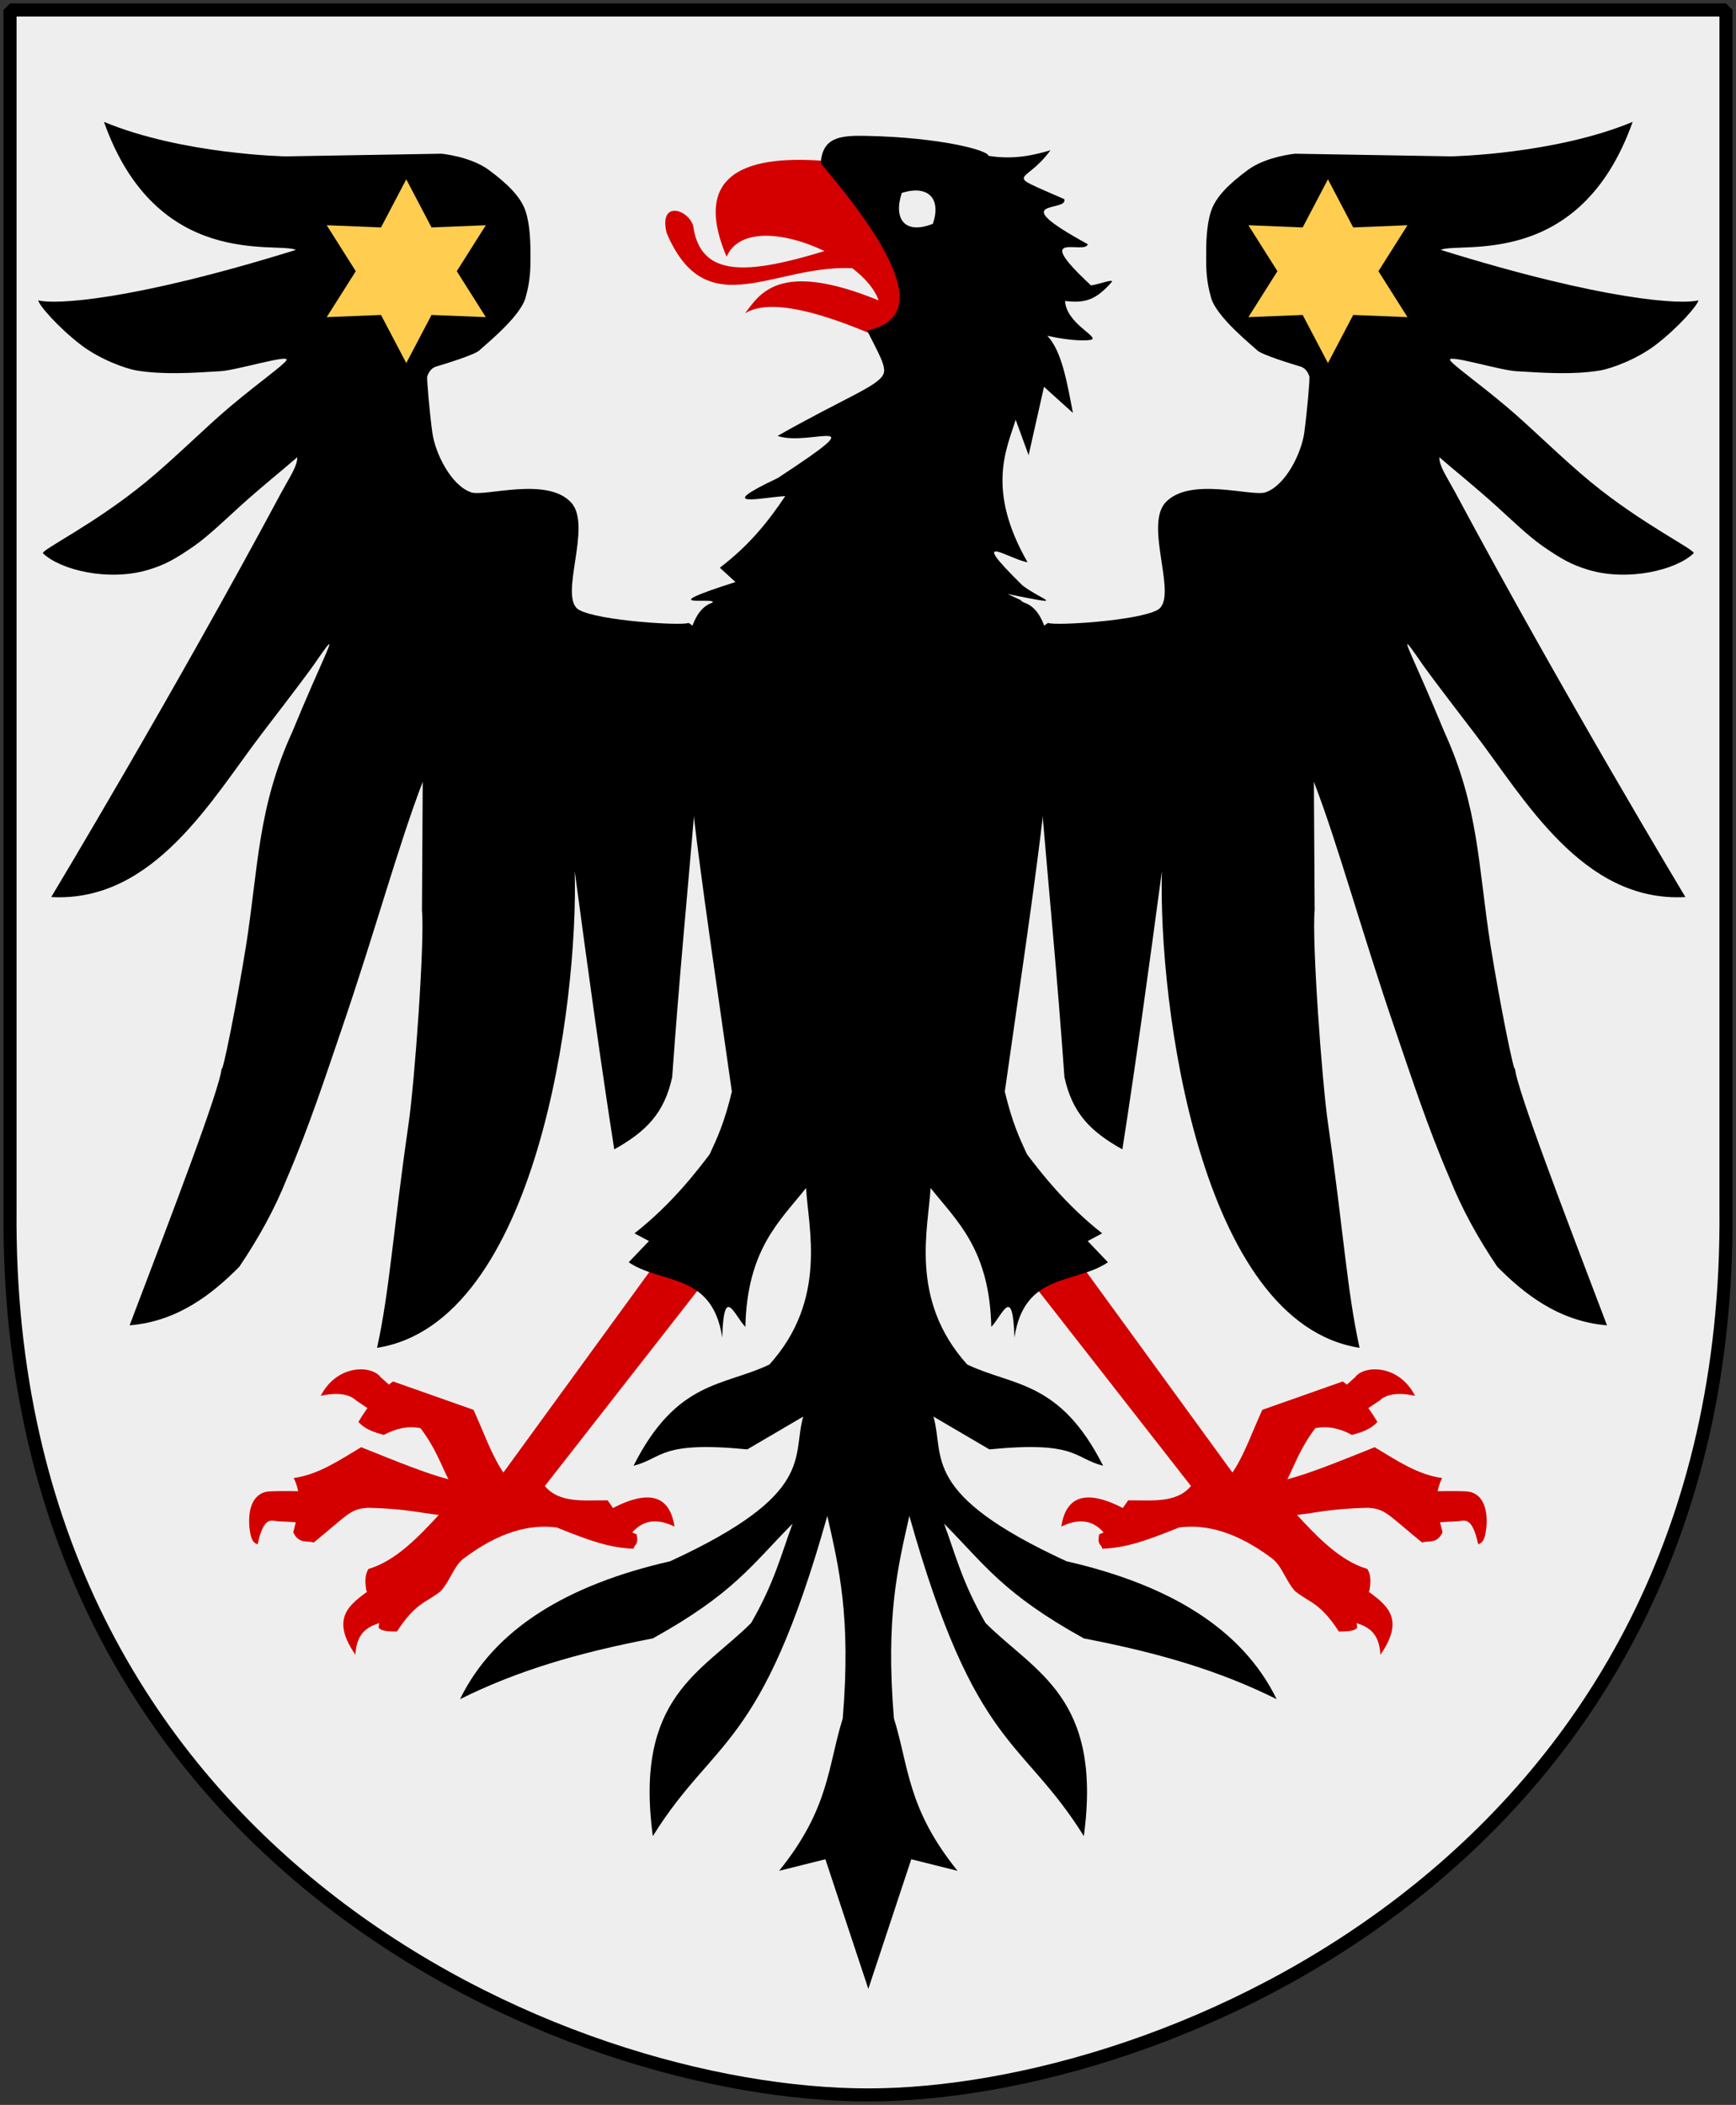 <?xml version="1.0" encoding="UTF-8" standalone="no"?>
<!-- Created with Inkscape (http://www.inkscape.org/) -->

<svg
   xmlns:dc="http://purl.org/dc/elements/1.1/"
   xmlns:cc="http://web.resource.org/cc/"
   xmlns:rdf="http://www.w3.org/1999/02/22-rdf-syntax-ns#"
   xmlns:svg="http://www.w3.org/2000/svg"
   xmlns="http://www.w3.org/2000/svg"
   xmlns:xlink="http://www.w3.org/1999/xlink"
   version="1.0"
   width="251"
   height="304.2"
   id="svg4166">
  <rect width="100%" height="100%" fill="#333333" stroke="none"/>
  <defs
     id="defs4168" />
  <path
     d="m 249.551,1.44 -124.05,0 -124.051,0 0,173.497 C 0.682,268.657 81.739,302.756 125.5,302.756 c 42.994,0 124.818,-34.099 124.051,-127.82 l 0,-173.497 z"
     id="Shield"
     style="color:#000000;fill:#eeeeee;fill-opacity:1;fill-rule:nonzero;stroke:none;stroke-width:1.888;marker:none;visibility:visible;display:block" />
  <path
     d="m 249.551,1.44 -124.05,0 -124.051,0 0,173.497 c -0.767,93.721 80.289,127.82 124.051,127.82 42.994,0 124.818,-34.099 124.051,-127.82 l 0,-173.497 z"
     id="Frame"
     style="color:#000000;fill:none;stroke:#000000;stroke-width:1.888;stroke-linecap:round;stroke-linejoin:bevel;stroke-miterlimit:4;stroke-opacity:1;stroke-dashoffset:0;marker:none;visibility:visible;display:block" />
  <g
     transform="matrix(0.966,0,0,0.966,-292.247,22.353)"
     id="g3283">
    <use
       transform="matrix(-1,0,0,1,864.871,0)"
       id="use2852"
       x="0"
       y="0"
       width="251"
       height="304.2"
       xlink:href="#g2838" />
    <use
       transform="matrix(-1,0,0,1,864.993,0)"
       id="use2836"
       x="0"
       y="0"
       width="251"
       height="304.2"
       xlink:href="#path2367" />
    <g
       id="g2838"
       style="fill:#d40000;stroke:none">
      <path
         d="m 349.287,204.701 c 0.019,-0.116 0.181,-4.763 0.178,-4.723 -0.003,0.04 -6.043,-0.16 -7.084,0.063 -1.778,0.38 -2.795,2.203 -2.512,5.404 0.163,1.062 0.271,2.178 1.224,2.449 0.966,-4.446 2.139,-3.453 3.164,-3.437 1.238,0.019 5.01,0.361 5.029,0.244 z"
         id="path2345" />
      <path
         d="m 362.295,185.399 -3.174,3.174 -3.246,-2.164 c -1.062,-1.024 -2.912,-1.269 -5.339,-0.721 2.483,-4.818 7.688,-4.563 8.946,-2.814 l 2.814,2.525 z"
         id="path2347" />
      <path
         d="m 361.429,219.162 c 2.627,-0.637 0.974,-7.788 -2.525,-5.194 -3.499,2.594 -7.34,4.433 -3.174,10.461 0.211,-4.354 3.073,-4.629 5.699,-5.266 z"
         id="path2349" />
      <path
         d="m 393.172,203.074 c 6.142,-3.527 9.561,-2.774 10.316,2.164 -3.264,-1.571 -5.389,-0.608 -6.926,1.659"
         id="path2351" />
      <path
         d="m 409.909,166.137 -6.926,-3.463 -25.106,34.484 c -1.711,-2.467 -3.004,-6.185 -4.473,-9.379 l -12.035,-4.244 c -1.83,1.259 -3.632,3.429 -5.194,6.06 1.095,1.172 2.45,1.561 3.811,1.935 1.828,-0.994 3.655,-1.376 5.483,-1.01 2.235,2.969 2.936,5.171 4.184,7.647 -3.387,-0.885 -7.572,-2.595 -13.063,-4.796 -3.027,1.785 -6.308,4.099 -10.1,4.61 0.336,0.669 0.547,1.323 0.666,1.965 0.395,2.132 -0.232,4.137 -0.733,6.157 0.861,1.826 2.181,1.196 3.065,1.527 5.207,-4.251 5.518,-5.09 8.224,-5.194 5.438,0.141 7.254,0.685 10.498,1.07 -2.985,3.219 -6.442,6.887 -10.533,8.08 -0.58,0.945 -0.518,2.104 -0.289,3.319 3.478,2.324 1.886,3.648 1.816,5.465 0.398,0.536 1.542,0.575 2.741,0.577 2.833,-4.392 4.45,-4.328 6.553,-6.042 1.497,-1.689 1.95,-3.769 3.47,-4.911 5.166,-3.878 9.756,-5.166 13.904,-4.612 4.995,2.013 7.913,3.036 11.483,3.174 0.121,-0.719 0.823,-0.483 0.45,-2.189 -1.443,-0.224 -2.886,-3.091 -4.329,-5.05 -3.475,-0.026 -7.217,0.48 -9.396,-2.14 l 25.827,-33.041 z"
         id="path2353" />
    </g>
    <path
       d="m 407.53,71.376 -1.938,-1.326 c -0.918,0.459 -13.393,-0.296 -16.375,-1.938 -3.214,-1.77 2.03,-12.506 -1.179,-16.048 -3.596,-3.968 -12.948,-0.855 -14.976,-1.543 -3.01,-1.02 -5.393,-5.833 -5.819,-8.945 -0.428,-3.124 -0.862,-8.158 -0.76,-8.413 0.102,-0.255 0.382,-1.182 1.36,-1.474 1.1,-0.329 5.811,-1.753 6.47,-2.435 0.527,-0.546 6.03,-4.889 6.871,-7.824 0.72,-2.514 0.748,-4.28 0.748,-6.116 0,-1.836 -0.009,-4.635 -0.723,-6.828 -0.714,-2.194 -2.746,-4.148 -5.501,-6.189 -2.755,-2.041 -7.099,-2.44 -7.099,-2.44 l -23.321,0.396 c -0.024,0.005 -15.481,-0.292 -27.19,-5.157 7.882,22.247 25.892,17.871 28.729,19.147 -24.667,7.665 -36.159,8.207 -38.565,7.55 0.038,0.67 3.012,4.091 6.415,6.686 2.752,2.1 6.567,3.529 8.379,3.822 3.8,0.615 7.981,0.381 12.494,0.093 2.525,-0.162 10.509,-2.631 9.85,-1.623 -0.517,0.791 -4.064,3.257 -8.404,6.907 -3.813,3.207 -8.232,7.677 -12.59,11.262 -7.795,6.411 -15.883,10.266 -15.428,10.704 2.573,2.477 9.73,4.237 15.673,2.487 2.551,-0.751 4.139,-1.653 6.926,-3.58 2.154,-1.489 5.15,-4.387 6.927,-5.99 3.372,-3.043 6.539,-5.561 8.529,-7.303 -0.006,1.369 -1.06,2.836 -2.347,5.203 -16.12,30.097 -34.484,60.603 -34.484,60.603 15.436,0.851 24.156,-14.845 31.579,-24.52 9.448,-12.314 7.29,-9.737 9.333,-12.515 2.042,-2.778 -0.488,1.753 -4.795,12.243 -5.218,11.383 -5.084,20.104 -6.96,32.09 -1.446,8.945 -3.595,19.55 -3.651,18.311 -0.202,2.986 -7.609,22.256 -13.773,38.463 7.283,-0.587 12.511,-4.818 16.426,-8.774 2.908,-4.307 5.322,-8.685 7.142,-13.263 3.317,-7.724 5.719,-15.118 8.136,-22.181 5.065,-14.797 8.601,-27.857 12.167,-37.096 L 365.689,113.032 c 0.43,4.589 -1.079,25.603 -2.014,32.034 -2.273,15.638 -2.822,24.921 -4.708,33.436 23.972,-3.73 30.14,-51.613 29.587,-71.316 1.972,14.736 3.945,29.048 5.917,41.626 4.791,-2.674 7.497,-5.425 8.672,-10.815 1.054,-14.903 2.313,-27.717 3.367,-40.3 l 9.896,-19.181 -8.876,-7.142 z"
       id="path2367"
       style="color:#000000;fill:#000000;fill-opacity:1;fill-rule:nonzero;stroke:none;stroke-width:1.526;marker:none;visibility:visible;display:inline;overflow:visible" />
    <path
       d="m 433.733,17.515 c 1.919,0.628 2.894,-6.255 -2.143,-4.897 -14.49,4.785 -24.007,7.201 -25.302,-1.938 -0.692,-2.499 -5.174,-3.934 -3.979,1.02 6.532,15.428 18.083,2.559 31.424,5.815 z"
       id="path2371"
       style="color:#000000;fill:#d40000;fill-opacity:1;fill-rule:nonzero;stroke:none;stroke-width:1.526;marker:none;visibility:visible;display:inline;overflow:visible" />
    <path
       d="m 445.057,6.7 -7.856,22.037 c -12.177,-5.705 -19.688,-7.183 -23.16,-4.999 2.164,-2.791 4.949,-8.08 19.997,-1.938 -2.281,-6.756 -19.544,-13.953 -22.752,-6.53 -4.458,-10.511 0.207,-15.302 13.977,-14.386 l 19.793,5.815 z"
       id="path2373"
       style="color:#000000;fill:#d40000;fill-opacity:1;fill-rule:nonzero;stroke:none;stroke-width:1.526;marker:none;visibility:visible;display:inline;overflow:visible" />
    <path
       d="m 412.613,63.936 c -13.058,4.17 -2.729,2.169 -3.426,3.077 -8.156,2.612 -2.887,32.264 2.886,73.153 -1.106,4.637 -2.212,6.992 -3.319,9.379 -1.893,2.49 -5.678,7.462 -11.254,11.831 l 2.164,1.154 -3.03,3.174 c 4.893,3.318 12.513,1.457 13.996,11.254 0.25,-8.026 1.756,-3.395 3.463,-1.587 0.275,-11.615 5.127,-15.8 9.09,-20.777 0.309,5.918 3.274,16.693 -5.483,26.404 -6.847,3.282 -13.852,2.296 -20.344,15.15 4.474,-1.154 3.862,-3.732 17.026,-2.453 l 8.369,-4.906 c -1.727,6.091 1.998,11.547 -19.911,21.643 -15.49,3.541 -26.35,10.168 -31.454,20.633 8.458,-4.203 17.401,-6.888 28.857,-9.09 12.109,-6.718 14.792,-10.985 20.921,-17.17 -1.742,4.693 -2.69,8.751 -6.204,14.861 -7.371,7.371 -17.522,11.068 -14.717,31.887 9.283,-14.886 16.206,-12.734 26.116,-47.903 1.733,7.692 3.57,15.123 2.309,30.3 -2.26,7.233 -1.973,13.448 -9.523,22.797 l 6.926,-1.731 6.428,19.392 6.428,-19.392 6.926,1.731 c -7.55,-9.349 -7.263,-15.564 -9.523,-22.797 -1.261,-15.177 0.576,-22.608 2.309,-30.3 9.91,35.169 16.833,33.016 26.116,47.903 2.805,-20.819 -7.346,-24.516 -14.717,-31.887 -3.514,-6.11 -4.463,-10.169 -6.204,-14.861 6.13,6.185 8.812,10.452 20.921,17.17 11.456,2.202 20.399,4.887 28.857,9.09 -5.104,-10.464 -15.964,-17.092 -31.454,-20.633 -21.91,-10.096 -18.185,-15.552 -19.911,-21.643 l 8.369,4.906 c 13.164,-1.279 12.552,1.299 17.026,2.453 -6.492,-12.854 -13.497,-11.868 -20.344,-15.15 -8.757,-9.711 -5.792,-20.486 -5.483,-26.404 3.963,4.977 8.815,9.162 9.09,20.777 1.707,-1.807 3.213,-6.439 3.463,1.587 1.483,-9.797 9.102,-7.937 13.996,-11.254 l -3.03,-3.174 2.164,-1.154 c -5.576,-4.369 -9.361,-9.342 -11.254,-11.831 -1.106,-2.387 -2.212,-4.741 -3.319,-9.379 5.772,-40.889 11.042,-70.541 2.886,-73.153 -1.786,-0.956 1.772,0.667 -2.467,-1.283 9.402,1.885 5.166,0.961 2.227,-1.284 -8.714,-8.565 -1.724,-3.797 0.756,-3.474 -6.28,-10.949 -3.056,-17.097 -1.777,-21.318 l 1.938,5.305 2.304,-10.227 4.327,3.902 c -0.874,-4.538 -1.651,-9.24 -3.83,-11.541 3.633,0.825 6.212,0.774 6.657,0.556 0.946,-0.462 -3.825,-2.47 -4.004,-5.759 3.098,0.35 4.588,-0.165 6.949,-2.789 0.721,-0.802 -3.367,0.858 -3.192,0.336 -9.015,-8.385 -0.697,-4.377 -0.359,-6.044 -12.775,-6.985 -2.878,-4.709 -3.511,-6.734 -9.494,-4.198 -5.948,-1.979 -2.07,-7.316 -2.175,0.62 -5.278,1.486 -9.292,0.829 0.03,-0.805 -7.142,-2.761 -18.336,-2.985 -3.91,-0.078 -6.502,0.226 -6.762,4.108 14.37,16.868 14.249,23.478 6.938,24.996 1.734,3.462 2.961,5.484 2.439,6.569 -0.879,1.826 -5.581,3.417 -15.836,9.215 4.828,1.677 15.343,-3.737 0.044,6.296 -9.999,4.727 -2.207,2.86 1.11,2.712 -2.454,3.645 -5.247,7.258 -9.794,10.713 l 2.347,2.143 z"
       id="path2375"
       style="color:#000000;fill:#000000;fill-opacity:1;fill-rule:nonzero;stroke:none;stroke-width:1.526;marker:none;visibility:visible;display:inline;overflow:visible" />
    <path
       d="m 437.503,5.728 c 3.947,-1.264 5.958,0.847 4.653,4.617 -4.188,1.651 -5.932,-0.689 -4.653,-4.617 z"
       id="path2377"
       style="fill:#eeeeee;fill-opacity:1;fill-rule:nonzero;stroke:none" />
  </g>
  <path
     d="m 58.741,52.472 -3.652,-6.954 -7.848,0.315 4.197,-6.64 -4.197,-6.64 7.848,0.315 3.652,-6.954 3.652,6.954 7.848,-0.315 -4.197,6.64 4.197,6.64 -7.848,-0.315 -3.652,6.954 z"
     id="6-pt-star-dull"
     style="fill:#ffcd50;fill-opacity:1;fill-rule:nonzero;stroke:none" />
  <use
     transform="translate(133.259,0)"
     id="use3303"
     x="0"
     y="0"
     width="251"
     height="304.2"
     xlink:href="#6-pt-star-dull" />
</svg>
